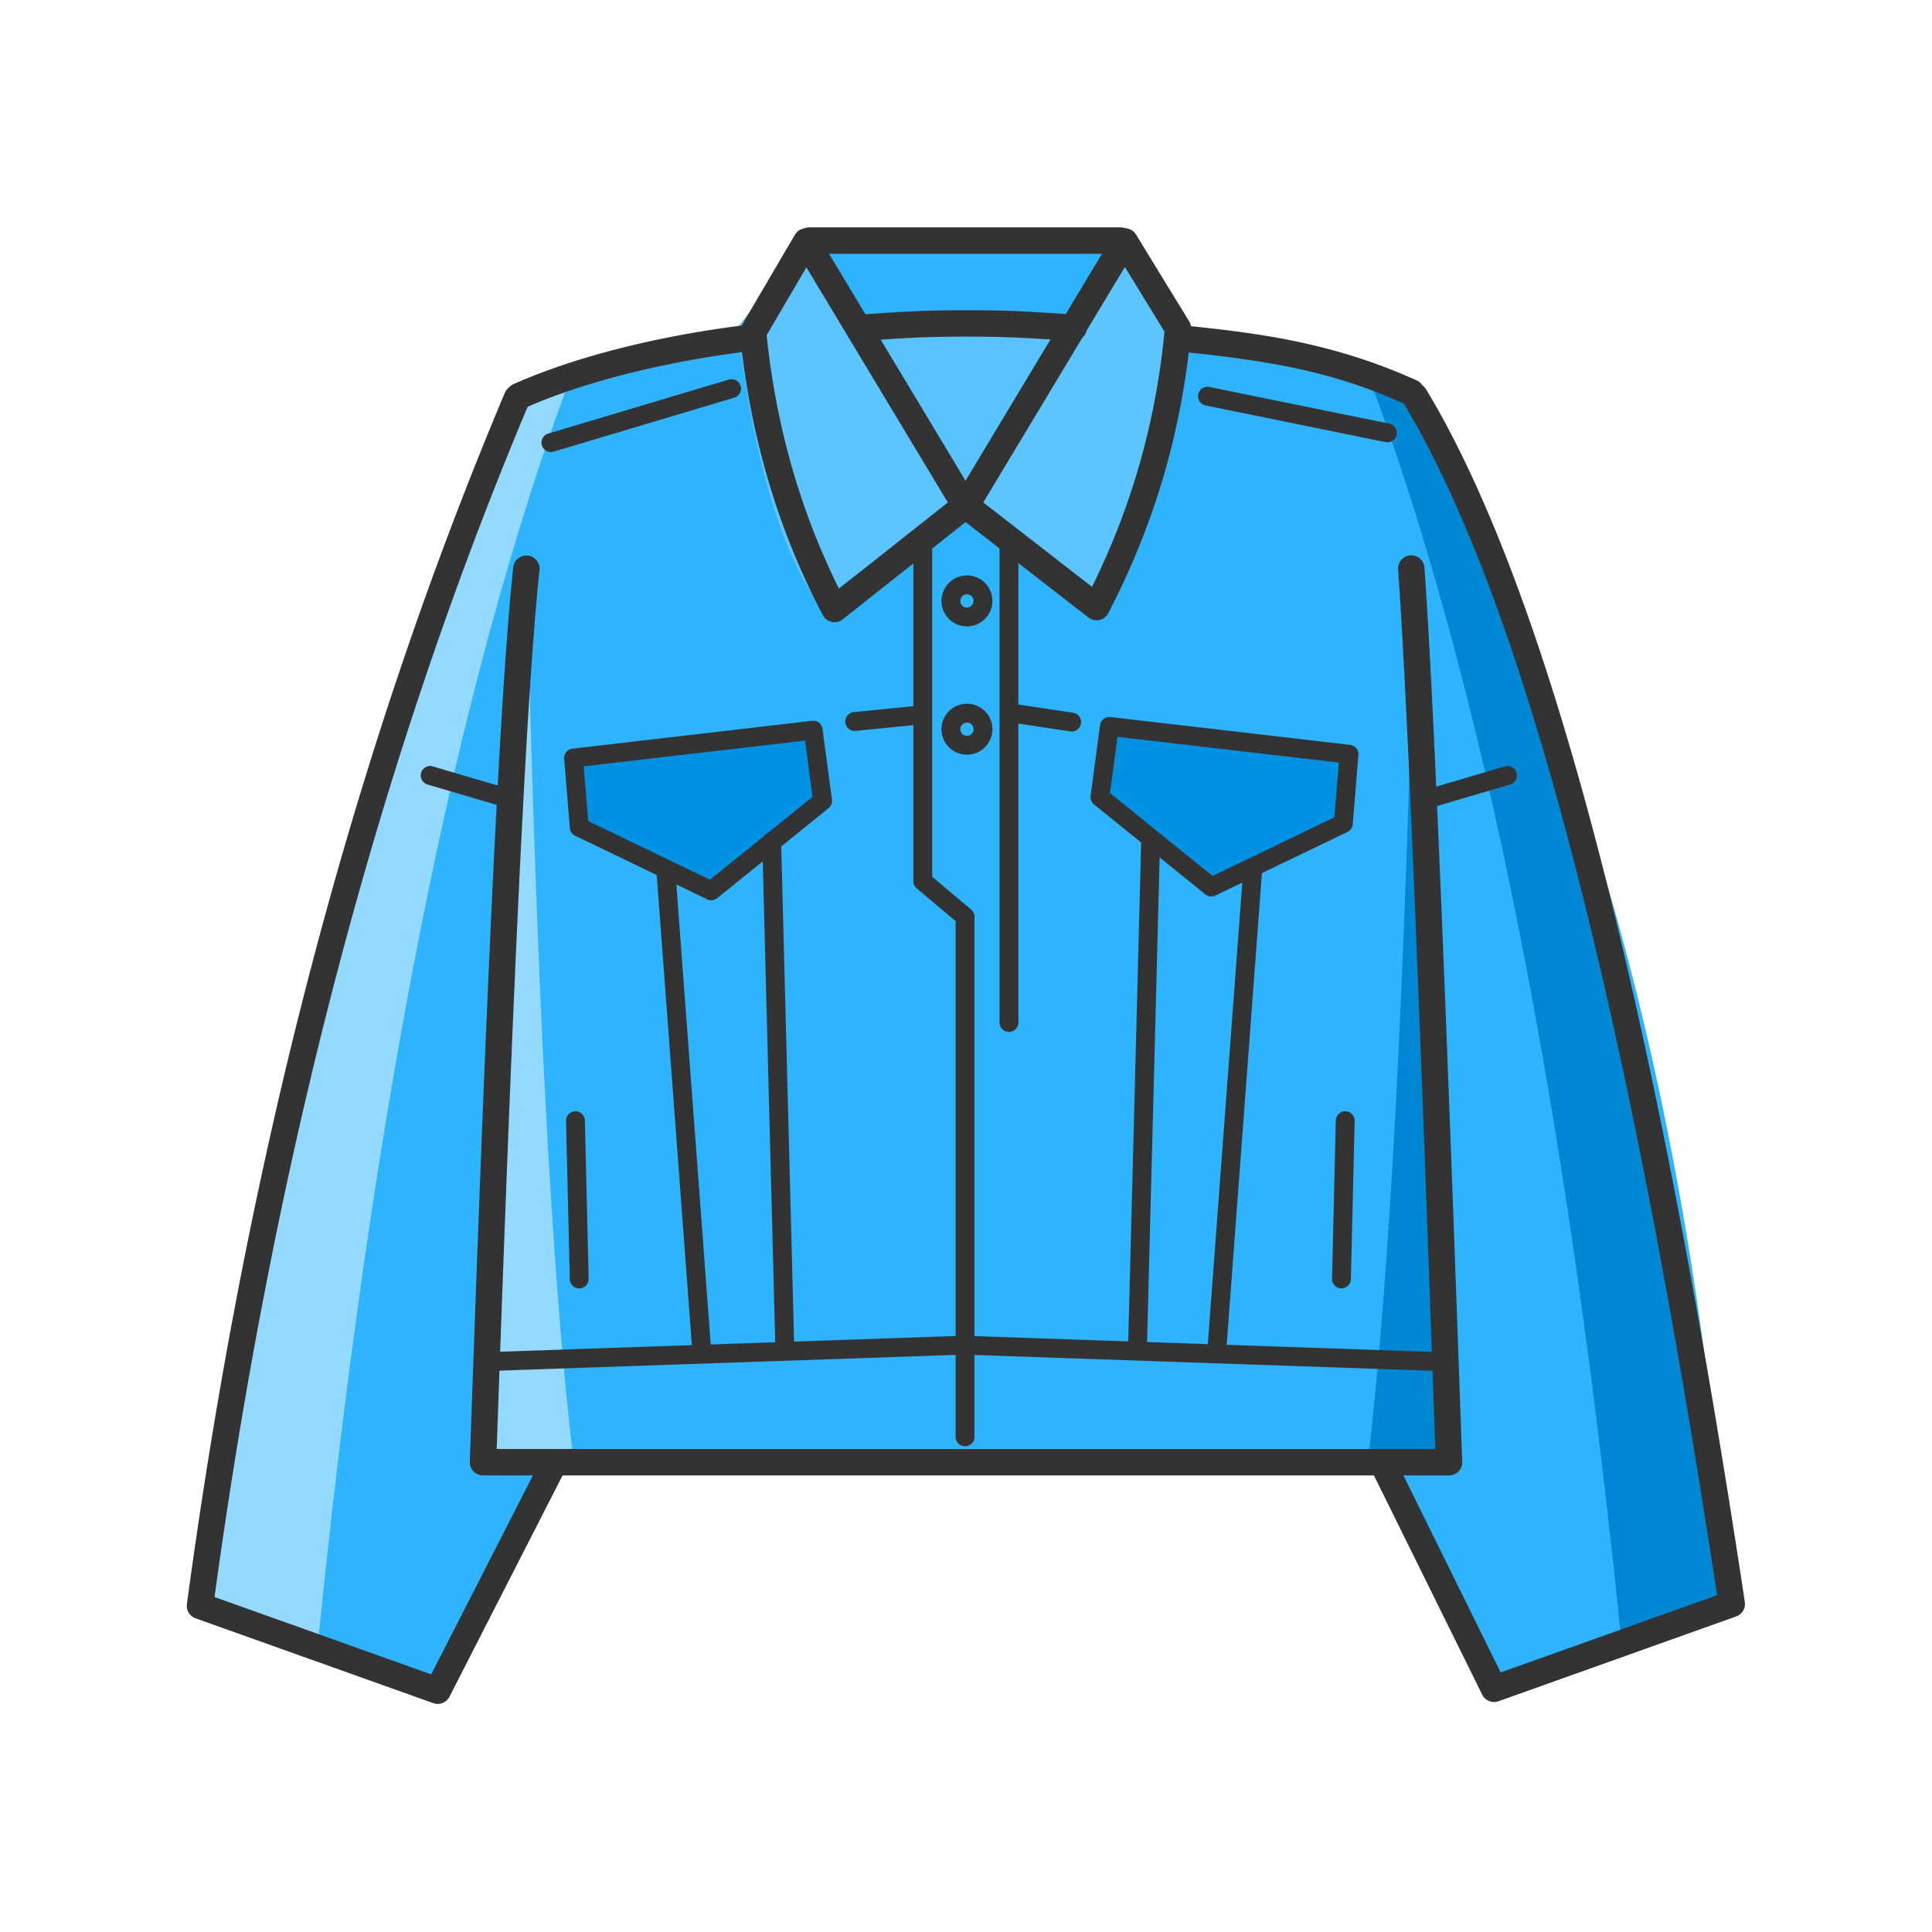 <?xml version="1.0" standalone="no"?><!DOCTYPE svg PUBLIC "-//W3C//DTD SVG 1.1//EN" "http://www.w3.org/Graphics/SVG/1.1/DTD/svg11.dtd"><svg t="1748074008228" class="icon" viewBox="0 0 1024 1024" version="1.1" xmlns="http://www.w3.org/2000/svg" p-id="61763" xmlns:xlink="http://www.w3.org/1999/xlink" width="128" height="128"><path d="M257 775h507.414c-8.247-326.667-16.377-516.333-24.392-569-158.836-42.79-311.463-42.79-457.88 0C264.715 537.956 256.334 727.622 257 775z" fill="#2EB4FF" p-id="61764"></path><path d="M293.73 775l-62 122L107 851.625C138.82 592.197 197.397 376.988 282.73 206l11 569z" fill="#2EB4FF" p-id="61765"></path><path d="M457 173.724h111l-55.5 90.12z" fill="#59C3FF" p-id="61766"></path><path d="M304 774.64h-47L279.1 301c5.018 218.904 13.318 376.784 24.9 473.64z" fill="#94D9FF" p-id="61767"></path><path d="M455.294 173.724H567l28-44.23L432 128zM730 775l62 122 124.73-45.375C898.91 592.197 840.333 376.988 741 206l-11 569z" fill="#2EB4FF" p-id="61768"></path><path d="M167.996 875.969c28.666-286.667 73.333-511.657 134-674.969l-27 8.969C179 455.393 123.336 668.71 108 849.922l59.996 26.047z" fill="#94D9FF" p-id="61769"></path><path d="M860 875.969C831.333 589.302 786.667 364.312 726 201l27 8.969c95.994 245.424 151.66 458.742 166.996 639.953L860 875.969z" fill="#0087D3" p-id="61770"></path><path d="M510 266.184L592 133l31.781 40.404C615.261 243.504 601 292.262 581 319.68l-71-53.496zM504.781 266.184l-82-133.184L391 173.404c8.52 70.1 22.781 118.858 42.781 146.276l71-53.496z" fill="#5CC5FF" p-id="61771"></path><path d="M725 774.64h47L749.9 301c-5.018 218.904-13.318 376.784-24.9 473.64z" fill="#0087D3" p-id="61772"></path><path d="M456.64 180.708a7 7 0 0 1-0.945-13.968c17.338-1.172 21.122-1.412 28.066-1.732 8.687-0.4 17.122-0.577 28.239-0.577 20.111 0 29.23 0.406 57.47 2.31a7 7 0 1 1-0.94 13.968c-27.954-1.884-36.796-2.278-56.53-2.278-10.911 0-19.133 0.172-27.594 0.562-6.802 0.313-10.548 0.551-27.767 1.715z m169.66 5.752a7 7 0 1 1 1.4-13.93c25.804 2.593 43.524 5.048 61.283 8.853 21.554 4.618 41.548 11.058 61.895 20.236a7 7 0 0 1-5.756 12.762c-35.725-16.114-66.126-22.627-118.822-27.92z m114.718 115.4a7 7 0 1 1 13.964-1.001c4.949 68.984 11.264 225.843 20.014 473.894A7 7 0 0 1 768 782H256a7 7 0 0 1-6.996-7.247c4.053-114.902 6.893-189.882 10.187-263.9 4.463-100.27 8.715-171.826 12.85-210.243a7 7 0 0 1 13.919 1.498c-4.092 38.023-8.333 109.399-12.783 209.367-3.222 72.396-6.01 145.735-9.925 256.525h497.497c-8.608-243.595-14.849-398.084-19.731-466.14z m-463.17-85.466a7 7 0 0 1-5.696-12.788c34.772-15.488 79.61-25.856 120.975-31.056a7 7 0 1 1 1.746 13.89c-40.12 5.044-83.747 15.132-117.025 29.954z" fill="#333333" p-id="61773"></path><path d="M285.767 775.514a7 7 0 1 1 12.466 6.37l-60 117.407a7 7 0 0 1-8.585 3.408l-126-44.96a7 7 0 0 1-4.585-7.53c32.08-237.688 88.237-451.668 168.487-641.93a7 7 0 0 1 12.9 5.441C201.332 401.295 145.744 612.205 113.7 846.462l114.864 40.985 57.203-111.933zM740.277 774.807a7 7 0 1 0-12.552 6.199l57.874 117.2a7 7 0 0 0 8.629 3.493l126-44.96a7 7 0 0 0 4.57-7.638c-48.716-322.743-104.892-536.796-168.932-642.723a7 7 0 0 0-11.98 7.244c62.42 103.25 117.955 314.056 166.205 631.87l-114.698 40.927-55.116-111.612zM444.659 311.99l57.699-45.659-74.944-124.624-21.089 35.946c5.07 48.39 17.848 93.155 38.334 134.338zM393.09 172.545l28.21-48.086c2.688-4.582 9.3-4.618 12.037-0.065l84.19 140a7 7 0 0 1-1.655 9.096l-69.217 54.774c-3.436 2.72-8.499 1.648-10.539-2.231-23.925-45.49-38.576-95.258-43.954-149.252a7 7 0 0 1 0.928-4.236z" fill="#333333" p-id="61774"></path><path d="M596.214 141.495L521.17 266.283l57.615 44.76c21.06-42.57 33.856-87.651 38.4-135.286l-20.972-34.262z m35.13 33.216c-4.764 53.114-19.418 103.23-43.95 150.298-2.018 3.873-7.052 4.972-10.501 2.292l-69.217-53.773a7 7 0 0 1-1.704-9.135l84.19-140c2.708-4.503 9.226-4.529 11.969-0.048l28.21 46.086a7 7 0 0 1 1.002 4.28z" fill="#333333" p-id="61775"></path><path d="M429 134.5a7 7 0 0 1 0-14h165a7 7 0 0 1 0 14H429zM485.868 470.862a5 5 0 0 1-1.782-3.827V292.34a5 5 0 1 1 10 0v172.366l20.632 17.346a5 5 0 0 1 1.782 3.827v275.674a5 5 0 1 1-10 0V488.208l-20.632-17.346zM529.77 291.102a5 5 0 0 1 10 0v250.867a5 5 0 1 1-10 0V291.102zM512.5 332c-7.456 0-13.5-6.044-13.5-13.5s6.044-13.5 13.5-13.5 13.5 6.044 13.5 13.5-6.044 13.5-13.5 13.5z m0-10a3.5 3.5 0 1 0 0-7 3.5 3.5 0 0 0 0 7z" fill="#333333" p-id="61776"></path><path d="M512.5 400c-7.456 0-13.5-6.044-13.5-13.5s6.044-13.5 13.5-13.5 13.5 6.044 13.5 13.5-6.044 13.5-13.5 13.5z m0-10a3.5 3.5 0 1 0 0-7 3.5 3.5 0 0 0 0 7zM386.244 201.21a5 5 0 1 1 2.863 9.58l-95.676 28.587a5 5 0 0 1-2.862-9.582l95.675-28.586zM640.999 205.1a5 5 0 1 0-1.998 9.8l95.332 19.433a5 5 0 1 0 1.998-9.799l-95.332-19.433zM226.586 415.796a5 5 0 0 1 2.828-9.592l41 12.092a5 5 0 0 1-2.828 9.592l-41-12.092zM800.414 415.796a5 5 0 0 0-2.828-9.592l-41 12.092a5 5 0 0 0 2.828 9.592l41-12.092z" fill="#333333" p-id="61777"></path><path d="M304 401.77L431 387l5 37.48-59 47.672-70-33.703z" fill="#0091E2" p-id="61778"></path><path d="M311.75 435.187l64.568 31.088 54.354-43.918-3.978-29.823-117.317 13.644 2.373 29.009z m-8.328-38.384l127-14.77a5 5 0 0 1 5.534 4.306l5 37.48a5 5 0 0 1-1.814 4.55l-59 47.672a5 5 0 0 1-5.311 0.616l-70-33.703a5 5 0 0 1-2.814-4.097l-3-36.68a5 5 0 0 1 4.405-5.374z" fill="#333333" p-id="61779"></path><path d="M715 399.77L588 385l-5 37.48 59 47.672 70-33.703z" fill="#0091E2" p-id="61780"></path><path d="M707.25 433.187l-64.569 31.088-54.354-43.918 3.979-29.823 117.317 13.644-2.373 29.009z m8.327-38.384l-127-14.77a5 5 0 0 0-5.533 4.306l-5 37.48a5 5 0 0 0 1.813 4.55l59 47.672a5 5 0 0 0 5.312 0.616l70-33.703a5 5 0 0 0 2.814-4.097l3-36.68a5 5 0 0 0-4.406-5.374zM348.014 462.855a5 5 0 1 1 9.972-0.745l19 254.278a5 5 0 1 1-9.972 0.746l-19-254.279z" fill="#333333" p-id="61781"></path><path d="M668.842 462.855l-19 254.279c-0.497 6.648-10.469 5.903-9.972-0.746l19-254.278c0.497-6.648 10.469-5.903 9.972 0.745zM404.002 446.13a5 5 0 0 1 9.996-0.26l7 269.763a5 5 0 0 1-9.996 0.26l-7-269.763zM614.854 446.13l-7 269.763c-0.172 6.664-10.17 6.405-9.996-0.26l7-269.763c0.173-6.664 10.17-6.405 9.996 0.26zM486.656 374.025a5 5 0 1 1 0.993 9.95l-34.153 3.407a5 5 0 1 1-0.992-9.951l34.152-3.406zM537.447 373.056a5 5 0 0 0-1.486 9.888l31.296 4.704a5 5 0 0 0 1.486-9.89l-31.296-4.702z" fill="#333333" p-id="61782"></path><path d="M257.172 726.727a5 5 0 1 1-0.344-9.994l253-8.73a5 5 0 0 1 0.344 9.994l-253 8.73z" fill="#333333" p-id="61783"></path><path d="M764.828 726.727a5 5 0 1 0 0.344-9.994l-253-8.73a5 5 0 0 0-0.344 9.994l253 8.73zM300.001 594.12a5 5 0 1 1 9.998-0.24l2 83.872a5 5 0 1 1-9.998 0.238l-2-83.87zM717.999 594.12a5 5 0 1 0-9.998-0.24l-2 83.872a5 5 0 1 0 9.998 0.238l2-83.87z" fill="#333333" p-id="61784"></path></svg>